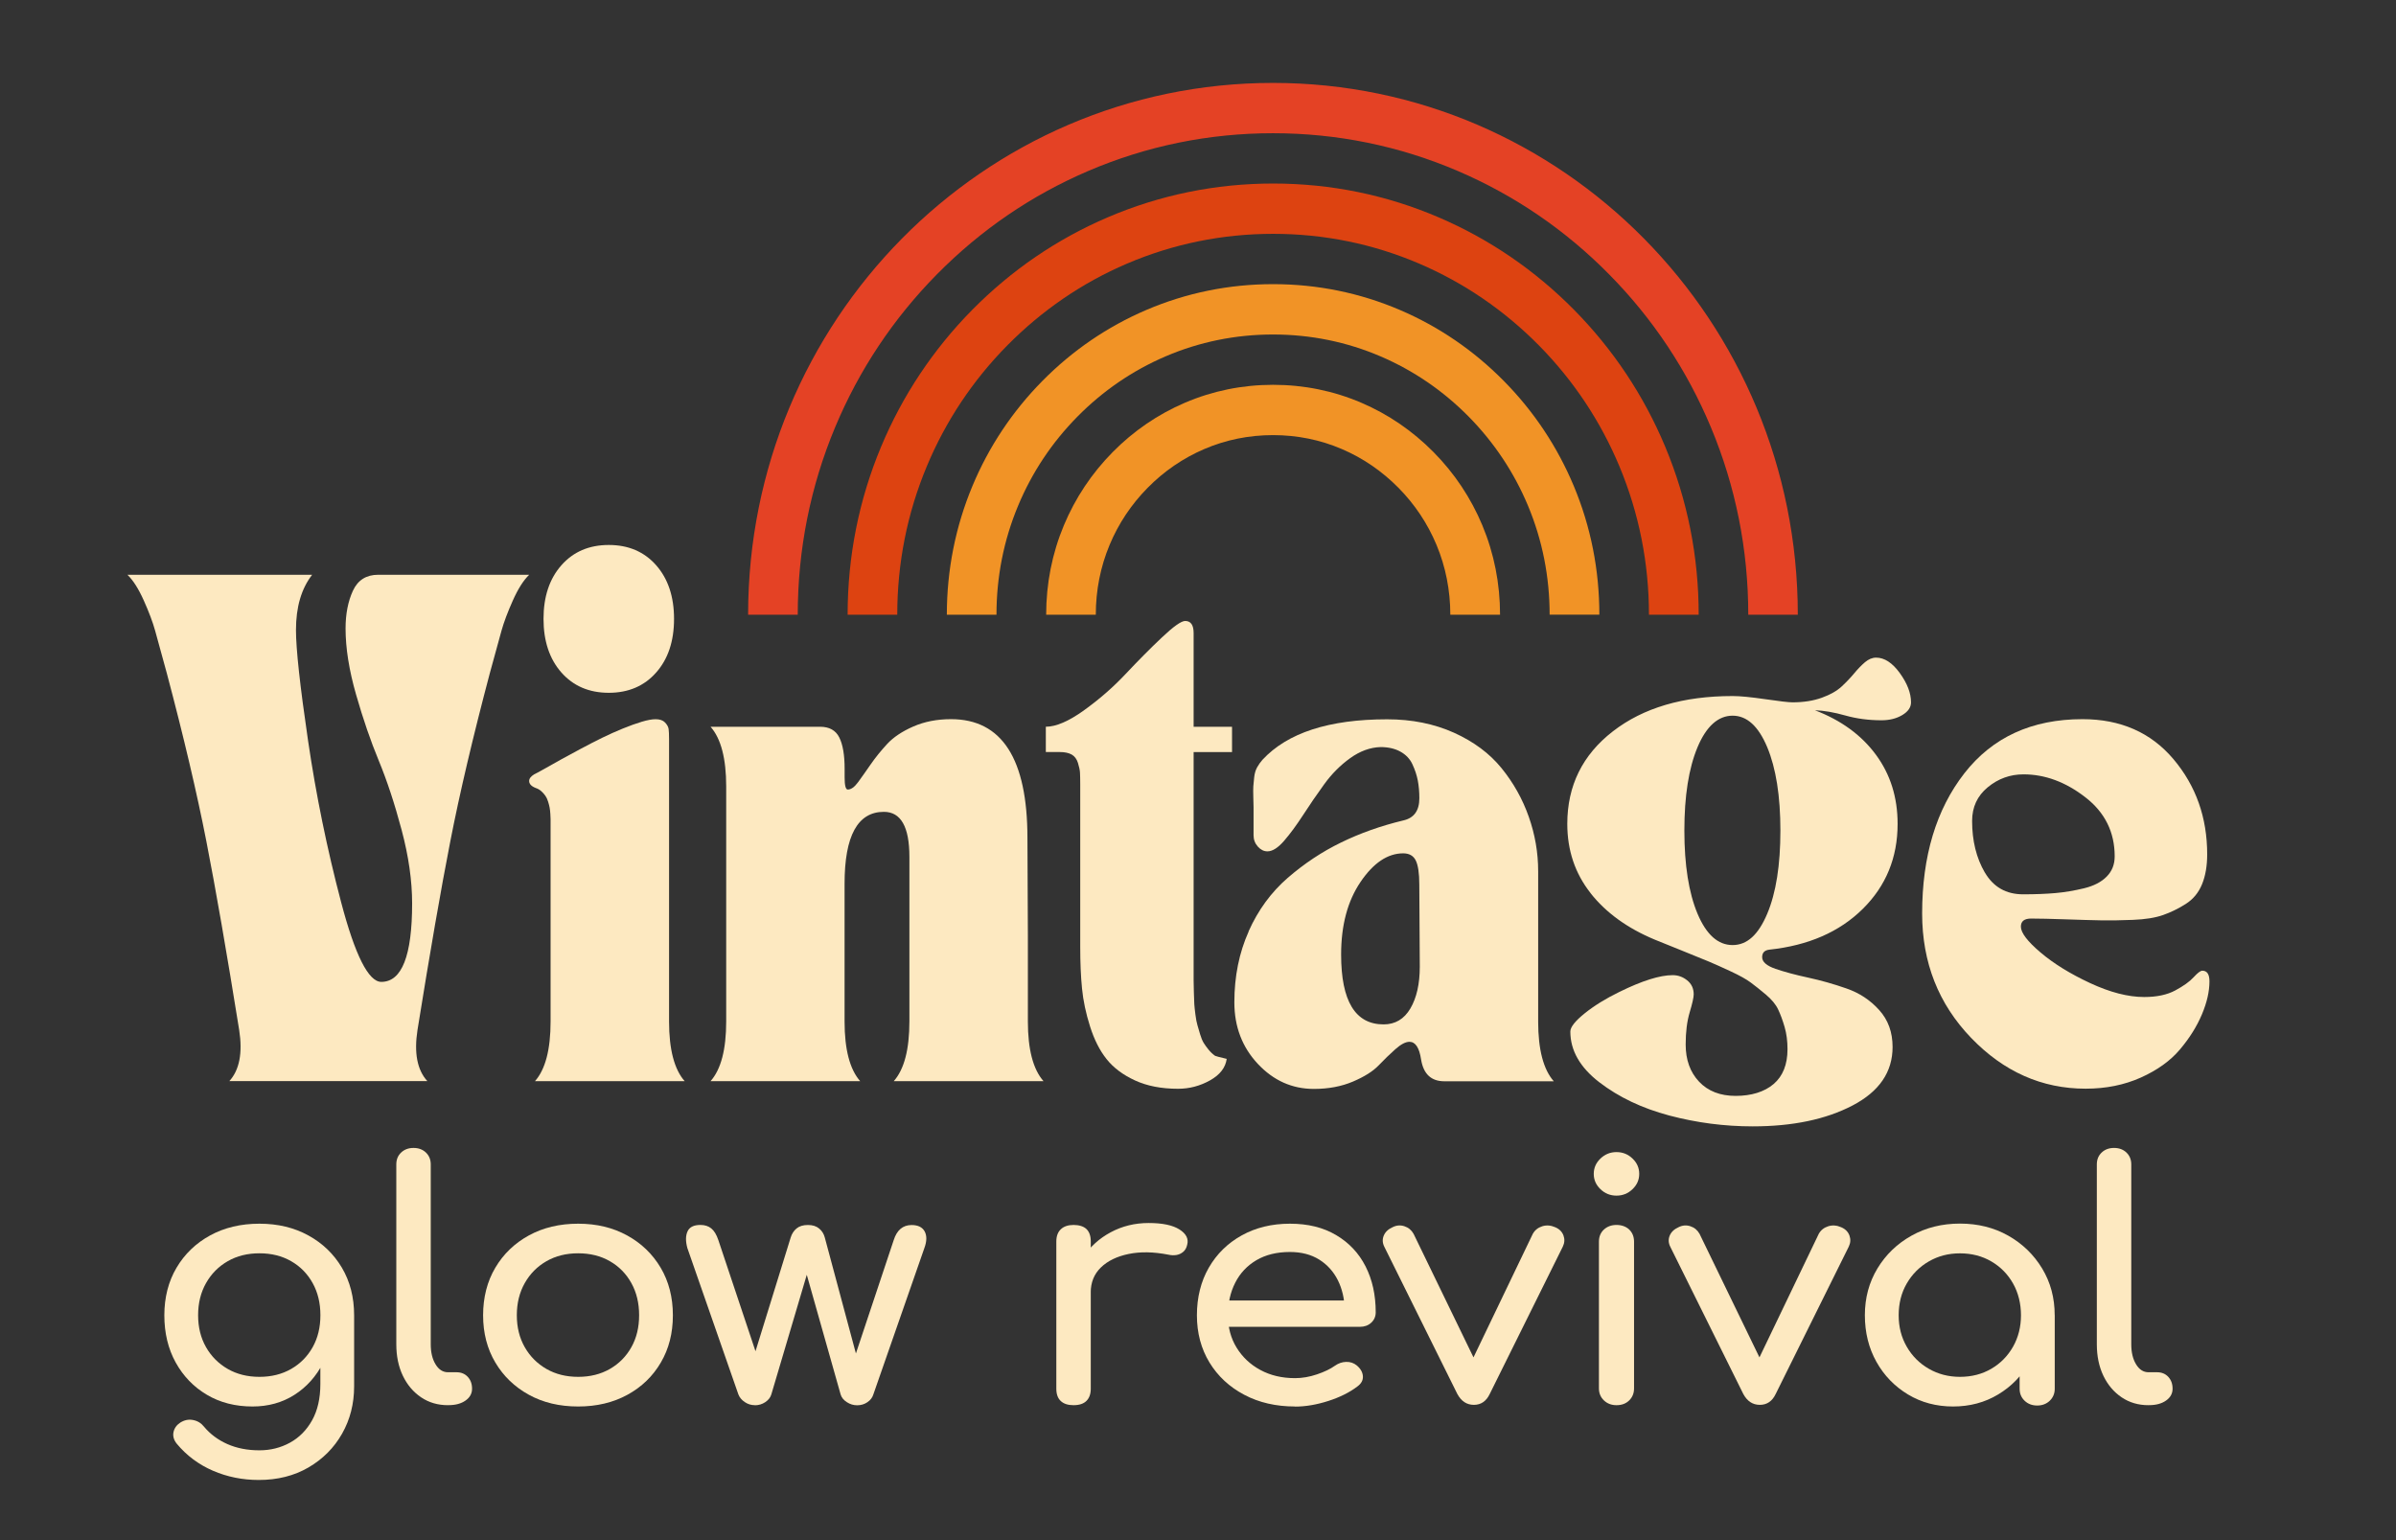 <?xml version="1.0" encoding="UTF-8"?>
<svg id="Layer_1" xmlns="http://www.w3.org/2000/svg" version="1.1" viewBox="0 0 495.27 318.37">
  <rect x="0" y="0" width="495.27" height="318.37" fill="#333333" stroke="none"/>
  <!-- Generator: Adobe Illustrator 29.6.1, SVG Export Plug-In . SVG Version: 2.1.1 Build 9)  -->
  <defs>
    <style>
      .st0 {
        fill: #fde9c1;
      }

      .st1 {
        fill: #dd4311;
      }

      .st2 {
        fill: #f19326;
      }

      .st3 {
        fill: #e44225;
      }
    </style>
  </defs>
  <g>
    <path class="st3" d="M361.38,127.08c0-13.44-2.6-26.48-7.72-38.74-4.95-11.85-12.03-22.5-21.06-31.64-9.02-9.15-19.53-16.32-31.23-21.34-12.1-5.19-24.97-7.82-38.23-7.82-13.27,0-26.13,2.63-38.23,7.82-11.7,5.01-22.2,12.19-31.23,21.34-9.02,9.14-16.11,19.79-21.06,31.64-5.12,12.26-7.72,25.3-7.72,38.74h-10.26c0-60.72,48.57-109.94,108.49-109.94,59.92,0,108.49,49.22,108.49,109.94h-10.27Z"/>
    <path class="st1" d="M340.85,127.08c0-10.64-2.05-20.95-6.09-30.64-3.91-9.37-9.52-17.8-16.66-25.04-7.15-7.24-15.46-12.92-24.71-16.89-9.56-4.1-19.73-6.17-30.23-6.17-10.5,0-20.67,2.08-30.23,6.17-9.25,3.96-17.56,9.65-24.71,16.89-7.15,7.24-12.75,15.66-16.66,25.04-4.04,9.69-6.09,20-6.09,30.64h-10.26c0-12.04,2.32-23.71,6.9-34.69,4.43-10.61,10.78-20.15,18.86-28.34,8.09-8.19,17.49-14.62,27.97-19.11,10.83-4.64,22.35-7,34.23-7,11.88,0,23.4,2.35,34.23,7,10.47,4.49,19.88,10.92,27.97,19.11,8.08,8.19,14.43,17.73,18.86,28.34,4.58,10.98,6.9,22.65,6.9,34.69h-10.27Z"/>
    <path class="st2" d="M320.32,127.08c0-7.84-1.5-15.42-4.47-22.53-2.88-6.89-7.01-13.09-12.27-18.43-5.27-5.34-11.39-9.52-18.19-12.44-7.01-3.01-14.5-4.53-22.24-4.53-7.74,0-15.22,1.52-22.24,4.53-6.8,2.92-12.92,7.1-18.19,12.44-5.27,5.34-9.4,11.54-12.27,18.43-2.97,7.11-4.47,14.69-4.47,22.53h-10.26c0-9.24,1.78-18.19,5.28-26.59,3.39-8.13,8.26-15.45,14.47-21.74,6.21-6.29,13.42-11.22,21.45-14.66,8.29-3.55,17.11-5.35,26.24-5.35s17.95,1.8,26.24,5.35c8.03,3.44,15.24,8.37,21.45,14.66,6.21,6.29,11.07,13.6,14.47,21.73,3.51,8.4,5.28,17.34,5.28,26.59h-10.27Z"/>
    <path class="st2" d="M299.79,127.08c0-5.04-.96-9.9-2.85-14.43-1.84-4.41-4.49-8.39-7.88-11.82-3.39-3.43-7.31-6.12-11.67-7.99-4.47-1.92-9.26-2.89-14.24-2.89s-9.77.97-14.24,2.89c-4.35,1.87-8.28,4.55-11.67,7.99-3.39,3.43-6.04,7.41-7.88,11.82-1.89,4.53-2.85,9.38-2.85,14.43h-10.26c0-6.44,1.23-12.66,3.66-18.48,2.36-5.65,5.75-10.74,10.08-15.13,4.33-4.39,9.35-7.82,14.93-10.21,5.74-2.46,11.88-3.71,18.24-3.71,6.36,0,12.5,1.25,18.24,3.71,5.58,2.39,10.6,5.83,14.93,10.21,4.33,4.38,7.72,9.48,10.08,15.13,2.43,5.82,3.66,12.04,3.66,18.48h-10.26Z"/>
  </g>
  <g>
    <path class="st0" d="M406.04,159.87c5.82-7.46,13.96-11.2,24.43-11.2,7.88,0,14.15,2.76,18.8,8.27,4.65,5.51,6.97,12.07,6.97,19.68,0,2.37-.35,4.43-1.06,6.17-.71,1.74-1.83,3.1-3.37,4.08-1.54.98-3.11,1.74-4.71,2.3-1.6.56-3.66.89-6.19.99-2.53.1-4.74.14-6.65.1-1.91-.04-4.36-.1-7.34-.21-2.99-.1-5.34-.16-7.07-.16-1.42,0-2.12.56-2.12,1.67,0,1.26,1.35,3.04,4.06,5.34,2.71,2.3,6.13,4.41,10.25,6.33,4.13,1.92,7.85,2.88,11.18,2.88,2.59,0,4.73-.45,6.42-1.36,1.69-.91,2.96-1.81,3.79-2.72.83-.91,1.43-1.36,1.8-1.36.99,0,1.48.73,1.48,2.2,0,2.09-.52,4.38-1.57,6.86-1.05,2.48-2.55,4.88-4.53,7.22-1.97,2.34-4.66,4.27-8.08,5.81-3.42,1.53-7.22,2.3-11.41,2.3-9.05,0-16.95-3.51-23.69-10.52-6.74-7.01-10.11-15.58-10.11-25.69,0-11.86,2.91-21.52,8.73-28.99ZM410.29,180.38c1.76,3,4.39,4.5,7.9,4.5,2.53,0,4.76-.09,6.7-.26,1.94-.17,3.91-.51,5.91-.99,2-.49,3.56-1.29,4.66-2.41,1.11-1.12,1.66-2.51,1.66-4.19,0-5.02-2.03-9.11-6.1-12.24-4.06-3.14-8.31-4.71-12.75-4.71-2.77,0-5.23.89-7.39,2.67-2.16,1.78-3.23,4.1-3.23,6.96,0,4.12.88,7.67,2.63,10.67Z"/>
    <path class="st0" d="M64.51,118.84c-2.22,2.86-3.33,6.66-3.33,11.41,0,3.91.83,11.51,2.49,22.81,1.66,11.3,3.94,22.45,6.84,33.44,2.89,10.99,5.67,16.48,8.31,16.48,4.25,0,6.37-5.41,6.37-16.22,0-4.67-.72-9.73-2.17-15.18-1.45-5.44-3.02-10.2-4.71-14.29-1.69-4.08-3.26-8.65-4.71-13.71-1.45-5.06-2.17-9.61-2.17-13.66,0-3,.51-5.6,1.52-7.8,1.02-2.2,2.76-3.3,5.22-3.3h31.22c-1.17,1.12-2.29,2.88-3.37,5.29-1.08,2.41-1.86,4.5-2.36,6.28-.49,1.78-1.29,4.69-2.4,8.74-3.51,13.26-6.24,24.84-8.17,34.75-1.94,9.91-4.2,22.92-6.79,39.04-.74,4.75-.06,8.27,2.03,10.57h-40.92c2.09-2.3,2.77-5.83,2.03-10.57-2.59-16.12-4.85-29.13-6.79-39.04-1.94-9.91-4.66-21.49-8.18-34.75-1.11-4.05-1.91-6.96-2.4-8.74-.49-1.78-1.28-3.87-2.36-6.28-1.08-2.41-2.2-4.17-3.37-5.29h38.15Z"/>
    <path class="st0" d="M110.41,160.08c.18-.07.92-.47,2.22-1.2,1.29-.73,2.45-1.38,3.46-1.94,1.02-.56,2.34-1.27,3.97-2.15,1.63-.87,3.12-1.64,4.48-2.3,1.35-.66,2.76-1.29,4.2-1.88,1.45-.59,2.76-1.06,3.93-1.41,1.17-.35,2.12-.52,2.86-.52.86,0,1.51.23,1.94.68.43.45.68.91.74,1.36.06.45.09,1.13.09,2.04v58.4c0,5.79,1.08,9.91,3.23,12.35h-30.95c2.16-2.44,3.23-6.56,3.23-12.35v-41.81c0-.24-.02-.61-.05-1.1-.03-.49-.08-.91-.14-1.26-.06-.35-.17-.77-.32-1.26-.15-.49-.34-.89-.55-1.2-.22-.31-.49-.63-.83-.94-.34-.31-.72-.54-1.15-.68-.92-.35-1.39-.84-1.39-1.46,0-.49.34-.94,1.02-1.36ZM135.63,116.85c2.46,2.79,3.7,6.49,3.7,11.09s-1.23,8.3-3.7,11.09c-2.46,2.79-5.73,4.19-9.79,4.19s-7.33-1.4-9.79-4.19c-2.46-2.79-3.7-6.49-3.7-11.09s1.23-8.3,3.7-11.09c2.46-2.79,5.73-4.19,9.79-4.19s7.33,1.4,9.79,4.19Z"/>
    <path class="st0" d="M146.88,223.5c2.16-2.44,3.23-6.56,3.23-12.35v-48.56c0-5.79-1.08-9.91-3.23-12.35h22.63c1.91,0,3.23.73,3.97,2.2.74,1.47,1.11,3.63,1.11,6.49v1.78c0,1.68.22,2.51.65,2.51.68,0,1.39-.51,2.13-1.52.74-1.01,1.6-2.23,2.59-3.66.99-1.43,2.13-2.84,3.42-4.24,1.29-1.39,3.09-2.6,5.4-3.61,2.31-1.01,4.91-1.52,7.8-1.52,10.53,0,15.8,8.2,15.8,24.59l.09,19.99v17.9c0,5.79,1.08,9.91,3.23,12.35h-30.95c2.16-2.44,3.23-6.56,3.23-12.35v-34.01c0-6.21-1.76-9.31-5.27-9.31-5.42,0-8.13,4.95-8.13,14.86v28.47c0,5.79,1.08,9.91,3.23,12.35h-30.95Z"/>
    <path class="st0" d="M224.06,146.84c3.17-2.27,6.05-4.78,8.64-7.54,2.59-2.75,5.08-5.27,7.48-7.53,2.4-2.27,4-3.4,4.8-3.4,1.17,0,1.75.84,1.75,2.51v19.36h7.94v5.23h-7.94v47.25c0,.45.02,1.26.05,2.41.03,1.15.06,1.97.09,2.46.03.49.11,1.2.23,2.15.12.94.26,1.67.42,2.2l.55,1.88c.22.73.46,1.32.74,1.78.28.45.62.92,1.02,1.41.4.49.85.91,1.34,1.26.12.07.92.28,2.4.63-.25,1.81-1.4,3.3-3.46,4.45-2.06,1.15-4.26,1.73-6.6,1.73-3.45,0-6.42-.58-8.91-1.73-2.49-1.15-4.45-2.62-5.86-4.4-1.42-1.78-2.56-4.03-3.42-6.75-.86-2.72-1.42-5.34-1.66-7.85-.25-2.51-.37-5.37-.37-8.58v-33.6c0-1.12-.02-1.93-.05-2.46-.03-.52-.17-1.19-.42-1.99-.25-.8-.68-1.38-1.29-1.73-.62-.35-1.45-.52-2.49-.52h-2.86v-5.23c2.09,0,4.73-1.13,7.9-3.4Z"/>
    <path class="st0" d="M258.1,192.52c1.97-4.4,4.67-8.08,8.08-11.04,3.42-2.96,7.1-5.41,11.04-7.32,3.94-1.92,8.22-3.44,12.84-4.55,2.22-.49,3.33-2.02,3.33-4.6,0-1.33-.11-2.55-.32-3.66-.22-1.12-.59-2.23-1.11-3.35-.52-1.12-1.35-1.99-2.49-2.62-1.14-.63-2.51-.94-4.11-.94-2.16.07-4.25.84-6.28,2.3-2.03,1.46-3.82,3.26-5.36,5.39-1.54,2.13-2.99,4.24-4.34,6.33-1.36,2.09-2.66,3.87-3.93,5.34-1.26,1.46-2.42,2.2-3.46,2.2-.74,0-1.4-.33-1.99-.99-.59-.66-.88-1.45-.88-2.35v-5.76c0-.28-.02-.96-.05-2.04-.03-1.08-.03-1.85,0-2.3.03-.45.09-1.08.18-1.88.09-.8.29-1.48.6-2.04.31-.56.68-1.08,1.11-1.57,5.17-5.58,13.76-8.37,25.77-8.37,5.11,0,9.71.93,13.81,2.77,4.1,1.85,7.37,4.29,9.84,7.33,2.46,3.03,4.34,6.38,5.63,10.05,1.29,3.66,1.94,7.41,1.94,11.25v31.08c0,5.79,1.08,9.91,3.23,12.35h-22.63c-2.71,0-4.31-1.5-4.8-4.5-.37-2.44-1.17-3.66-2.4-3.66-.8,0-1.77.51-2.91,1.52-1.14,1.01-2.29,2.13-3.46,3.35-1.17,1.22-2.94,2.34-5.31,3.35-2.37,1.01-5.07,1.52-8.08,1.52-4.5,0-8.36-1.73-11.59-5.18-3.23-3.45-4.85-7.69-4.85-12.72,0-5.37.99-10.26,2.96-14.65ZM281.24,182.31c-2.68,3.94-4.02,8.95-4.02,15.02,0,9.63,2.93,14.44,8.78,14.44,2.4,0,4.25-1.1,5.54-3.3,1.29-2.2,1.94-5.08,1.94-8.63,0-2.23-.02-5.08-.05-8.53-.03-3.45-.05-6.26-.05-8.42,0-2.37-.25-4.05-.74-5.02-.49-.98-1.36-1.46-2.59-1.46-3.2,0-6.14,1.97-8.82,5.91Z"/>
    <path class="st0" d="M328.77,184.61c-3.2-4.06-4.8-8.82-4.8-14.29,0-7.89,3.14-14.27,9.42-19.13,6.28-4.87,14.53-7.3,24.76-7.3,1.54,0,3.79.22,6.74.65,2.96.43,4.83.65,5.64.65,2.28,0,4.3-.32,6.05-.95,1.75-.63,3.12-1.41,4.11-2.33.99-.92,1.85-1.83,2.59-2.72.74-.89,1.48-1.66,2.22-2.29.74-.63,1.51-.95,2.31-.95,1.72,0,3.36,1.07,4.9,3.2,1.54,2.13,2.31,4.15,2.31,6.04,0,1.04-.6,1.91-1.8,2.63-1.2.72-2.63,1.08-4.3,1.08-2.65,0-5.14-.33-7.48-.99-2.34-.66-4.43-1.02-6.28-1.08,5.42,2.07,9.62,5.14,12.61,9.2,2.99,4.06,4.48,8.82,4.48,14.29,0,6.97-2.4,12.83-7.21,17.58-4.8,4.75-11.24,7.56-19.31,8.42-.99.12-1.48.63-1.48,1.55,0,.98.92,1.78,2.77,2.42,1.85.63,4.09,1.24,6.74,1.81,2.65.58,5.3,1.32,7.94,2.25,2.65.92,4.9,2.4,6.74,4.45,1.85,2.04,2.77,4.59,2.77,7.64,0,5.18-2.76,9.21-8.27,12.09-5.51,2.88-12.39,4.32-20.65,4.32-5.85,0-11.59-.75-17.23-2.24-5.63-1.5-10.45-3.79-14.46-6.87-4-3.08-6-6.58-6-10.49,0-.92.99-2.17,2.96-3.76,1.97-1.58,4.37-3.07,7.21-4.45,4.68-2.3,8.34-3.45,10.99-3.45,1.11,0,2.11.36,3,1.08.89.72,1.34,1.68,1.34,2.89,0,.63-.28,1.87-.83,3.71-.55,1.84-.83,4.06-.83,6.65,0,3.17.92,5.73,2.77,7.69,1.85,1.96,4.37,2.94,7.57,2.94s5.94-.82,7.85-2.46c1.91-1.64,2.86-4.04,2.86-7.21,0-1.67-.2-3.2-.6-4.58-.4-1.38-.85-2.59-1.34-3.63-.49-1.04-1.34-2.06-2.54-3.07-1.2-1.01-2.25-1.84-3.14-2.5-.89-.66-2.26-1.43-4.11-2.29-1.85-.86-3.36-1.54-4.53-2.03-1.17-.49-2.97-1.22-5.4-2.2-2.43-.98-4.36-1.76-5.77-2.33-5.67-2.36-10.1-5.57-13.3-9.63ZM350.89,154.47c-1.82,4.35-2.72,10.09-2.72,17.23s.91,12.87,2.72,17.19c1.82,4.32,4.23,6.48,7.25,6.48s5.34-2.16,7.16-6.48c1.82-4.32,2.72-10.05,2.72-17.19s-.91-12.88-2.72-17.23c-1.82-4.35-4.2-6.52-7.16-6.52s-5.43,2.17-7.25,6.52Z"/>
  </g>
  <g>
    <path class="st0" d="M52.21,290.76c-3.56,0-6.71-.8-9.44-2.42-2.73-1.61-4.88-3.84-6.45-6.67-1.57-2.84-2.35-6.1-2.35-9.77s.84-7,2.53-9.84c1.68-2.84,4-5.06,6.94-6.67,2.94-1.61,6.34-2.42,10.18-2.42s7.17.81,10.11,2.42c2.94,1.61,5.26,3.84,6.94,6.67,1.68,2.84,2.53,6.12,2.53,9.84h-4.2c0,3.68-.72,6.94-2.17,9.77-1.45,2.84-3.43,5.06-5.95,6.67-2.52,1.61-5.41,2.42-8.69,2.42ZM53.49,305.95c-3.37,0-6.53-.64-9.47-1.91-2.94-1.27-5.44-3.13-7.48-5.58-.62-.77-.84-1.57-.68-2.38.17-.82.63-1.48,1.39-1.98.85-.54,1.74-.73,2.67-.54.93.18,1.67.64,2.24,1.36,1.28,1.54,2.9,2.75,4.84,3.61,1.95.86,4.15,1.29,6.62,1.29,2.28,0,4.38-.52,6.3-1.57,1.92-1.05,3.45-2.59,4.59-4.63,1.14-2.04,1.71-4.54,1.71-7.49v-9.67l2.35-5.99,4.63,1.43v14.71c0,3.59-.83,6.84-2.49,9.77-1.66,2.93-3.98,5.25-6.94,6.98-2.97,1.73-6.4,2.59-10.29,2.59ZM53.63,284.63c2.47,0,4.65-.54,6.55-1.63,1.9-1.09,3.38-2.59,4.45-4.5,1.07-1.91,1.6-4.11,1.6-6.61s-.53-4.71-1.6-6.64c-1.07-1.93-2.55-3.44-4.45-4.53-1.9-1.09-4.08-1.63-6.55-1.63s-4.65.54-6.55,1.63c-1.9,1.09-3.4,2.6-4.49,4.53-1.09,1.93-1.64,4.14-1.64,6.64s.55,4.7,1.64,6.61c1.09,1.91,2.59,3.41,4.49,4.5,1.9,1.09,4.08,1.63,6.55,1.63Z"/>
    <path class="st0" d="M92.59,290.49c-2.09,0-3.94-.54-5.55-1.63-1.61-1.09-2.87-2.58-3.77-4.46-.9-1.88-1.35-4.05-1.35-6.5v-37.19c0-1,.33-1.82,1-2.45.66-.63,1.52-.95,2.56-.95s1.9.32,2.56.95c.66.64,1,1.45,1,2.45v37.19c0,1.68.33,3.06,1,4.15.66,1.09,1.52,1.63,2.56,1.63h1.78c.95,0,1.72.32,2.31.95.59.64.89,1.45.89,2.45s-.45,1.82-1.35,2.45c-.9.64-2.07.95-3.49.95h-.14Z"/>
    <path class="st0" d="M119.51,290.76c-3.85,0-7.24-.8-10.18-2.42-2.94-1.61-5.26-3.84-6.94-6.67-1.69-2.84-2.53-6.1-2.53-9.77s.84-7,2.53-9.84c1.68-2.84,4-5.06,6.94-6.67,2.94-1.61,6.34-2.42,10.18-2.42s7.17.81,10.11,2.42c2.94,1.61,5.26,3.84,6.94,6.67,1.68,2.84,2.53,6.12,2.53,9.84s-.83,6.94-2.49,9.77c-1.66,2.84-3.96,5.06-6.91,6.67-2.94,1.61-6.34,2.42-10.18,2.42ZM119.51,284.63c2.47,0,4.65-.54,6.55-1.63,1.9-1.09,3.38-2.59,4.45-4.5,1.07-1.91,1.6-4.11,1.6-6.61s-.53-4.71-1.6-6.64c-1.07-1.93-2.55-3.44-4.45-4.53-1.9-1.09-4.08-1.63-6.55-1.63s-4.65.54-6.55,1.63c-1.9,1.09-3.4,2.6-4.49,4.53-1.09,1.93-1.64,4.14-1.64,6.64s.55,4.7,1.64,6.61c1.09,1.91,2.59,3.41,4.49,4.5,1.9,1.09,4.08,1.63,6.55,1.63Z"/>
    <path class="st0" d="M156.04,290.49c-.76,0-1.46-.21-2.1-.65-.64-.43-1.08-.96-1.32-1.6l-10.54-30.24c-.38-1.41-.37-2.55.04-3.44.4-.89,1.29-1.33,2.67-1.33.9,0,1.65.24,2.24.72.59.48,1.08,1.28,1.46,2.42l8.97,26.84h-2.49l8.47-27.38c.24-.77.64-1.4,1.21-1.87.57-.48,1.35-.72,2.35-.72s1.72.24,2.31.72c.59.48.98,1.1,1.18,1.87l6.91,25.75h-1.07l8.4-25.2c.66-2.09,1.9-3.13,3.7-3.13,1.33,0,2.23.44,2.71,1.33.47.89.45,2.03-.07,3.44l-10.54,30.24c-.19.64-.59,1.17-1.21,1.6-.62.43-1.33.65-2.14.65-.76,0-1.47-.21-2.14-.65-.67-.43-1.09-.96-1.28-1.6l-7.34-25.95h.71l-7.69,25.95c-.19.64-.61,1.17-1.25,1.6-.64.43-1.37.65-2.17.65Z"/>
    <path class="st0" d="M221.91,290.49c-1.14,0-2.02-.28-2.63-.85-.62-.57-.93-1.42-.93-2.55v-30.45c0-1.09.31-1.93.93-2.52.62-.59,1.5-.89,2.63-.89s2.08.28,2.67.85c.59.57.89,1.42.89,2.55v30.45c0,1.09-.3,1.93-.89,2.52-.59.59-1.48.89-2.67.89ZM221.84,267.2c0-2.72.7-5.16,2.1-7.32,1.4-2.16,3.29-3.87,5.66-5.14,2.37-1.27,4.98-1.91,7.83-1.91s4.97.44,6.37,1.33c1.4.89,1.93,1.94,1.6,3.17-.14.64-.42,1.12-.82,1.46-.4.34-.87.56-1.39.65-.52.09-1.09.07-1.71-.07-3.04-.59-5.77-.64-8.19-.14-2.42.5-4.33,1.43-5.73,2.79-1.4,1.36-2.1,3.09-2.1,5.18h-3.63Z"/>
    <path class="st0" d="M267.7,290.76c-3.94,0-7.44-.8-10.5-2.42-3.06-1.61-5.46-3.84-7.19-6.67-1.73-2.84-2.6-6.1-2.6-9.77s.82-7,2.46-9.84c1.64-2.84,3.9-5.06,6.8-6.67,2.89-1.61,6.22-2.42,9.97-2.42s6.88.78,9.54,2.35c2.66,1.57,4.69,3.72,6.09,6.47,1.4,2.75,2.1,5.91,2.1,9.5,0,.86-.31,1.58-.93,2.15-.62.57-1.4.85-2.35.85h-28.7v-5.45h28.49l-2.92,1.91c-.05-2.27-.52-4.3-1.42-6.1-.9-1.79-2.18-3.21-3.85-4.26-1.66-1.04-3.68-1.57-6.05-1.57-2.71,0-5.02.57-6.94,1.7-1.92,1.14-3.38,2.69-4.38,4.67-1,1.98-1.5,4.21-1.5,6.71s.59,4.72,1.78,6.67c1.19,1.95,2.82,3.5,4.91,4.63,2.09,1.14,4.49,1.7,7.19,1.7,1.47,0,2.98-.26,4.52-.78,1.54-.52,2.79-1.12,3.74-1.8.71-.5,1.48-.76,2.31-.78.83-.02,1.55.22,2.17.72.81.68,1.23,1.43,1.28,2.25.05.82-.33,1.52-1.14,2.11-1.61,1.23-3.62,2.23-6.02,3-2.4.77-4.69,1.16-6.87,1.16Z"/>
    <path class="st0" d="M304.66,290.42c-1.47,0-2.61-.75-3.42-2.25l-15.1-30.45c-.38-.77-.42-1.53-.11-2.28.31-.75.91-1.33,1.82-1.74.81-.41,1.63-.48,2.46-.2.83.27,1.46.8,1.89,1.57l14.1,29.08h-3.42l13.96-29.08c.43-.77,1.08-1.29,1.96-1.57.88-.27,1.77-.2,2.67.2.86.36,1.42.93,1.71,1.7.28.77.24,1.54-.14,2.32l-15.1,30.45c-.71,1.5-1.81,2.25-3.28,2.25Z"/>
    <path class="st0" d="M334.14,247.17c-1.28,0-2.39-.44-3.31-1.33-.93-.89-1.39-1.94-1.39-3.17s.46-2.28,1.39-3.17,2.03-1.33,3.31-1.33,2.39.44,3.31,1.33c.93.89,1.39,1.94,1.39,3.17s-.46,2.28-1.39,3.17c-.93.89-2.03,1.33-3.31,1.33ZM334.14,290.49c-1.04,0-1.91-.33-2.6-.99-.69-.66-1.03-1.49-1.03-2.49v-30.31c0-1.04.34-1.88,1.03-2.52.69-.63,1.55-.95,2.6-.95s1.97.32,2.63.95c.66.64,1,1.48,1,2.52v30.31c0,1-.33,1.83-1,2.49-.67.66-1.54.99-2.63.99Z"/>
    <path class="st0" d="M363.77,290.42c-1.47,0-2.61-.75-3.42-2.25l-15.1-30.45c-.38-.77-.42-1.53-.11-2.28.31-.75.91-1.33,1.82-1.74.81-.41,1.63-.48,2.46-.2.83.27,1.46.8,1.89,1.57l14.1,29.08h-3.42l13.96-29.08c.43-.77,1.08-1.29,1.96-1.57.88-.27,1.77-.2,2.67.2.86.36,1.42.93,1.71,1.7.28.77.24,1.54-.14,2.32l-15.1,30.45c-.71,1.5-1.81,2.25-3.28,2.25Z"/>
    <path class="st0" d="M403.72,290.76c-3.47,0-6.58-.83-9.33-2.49-2.75-1.66-4.93-3.9-6.52-6.74-1.59-2.84-2.39-6.05-2.39-9.64s.87-6.81,2.6-9.67c1.73-2.86,4.08-5.12,7.05-6.78,2.97-1.66,6.3-2.49,10.01-2.49s7.03.83,9.97,2.49c2.94,1.66,5.28,3.92,7.01,6.78,1.73,2.86,2.6,6.08,2.6,9.67h-2.78c0,3.59-.8,6.8-2.39,9.64-1.59,2.84-3.76,5.09-6.52,6.74-2.75,1.66-5.86,2.49-9.33,2.49ZM405.14,284.63c2.42,0,4.58-.56,6.48-1.67,1.9-1.11,3.39-2.63,4.49-4.56,1.09-1.93,1.64-4.1,1.64-6.5s-.55-4.64-1.64-6.57c-1.09-1.93-2.59-3.45-4.49-4.56-1.9-1.11-4.06-1.67-6.48-1.67s-4.52.56-6.44,1.67c-1.92,1.11-3.44,2.63-4.56,4.56-1.12,1.93-1.67,4.12-1.67,6.57s.56,4.58,1.67,6.5c1.11,1.93,2.63,3.45,4.56,4.56,1.92,1.11,4.07,1.67,6.44,1.67ZM421.1,290.56c-1.04,0-1.91-.33-2.6-.99-.69-.66-1.03-1.49-1.03-2.49v-10.42l1.35-7.22,5.91,2.45v15.19c0,1-.35,1.83-1.03,2.49-.69.66-1.56.99-2.6.99Z"/>
    <path class="st0" d="M444.1,290.49c-2.09,0-3.94-.54-5.55-1.63-1.61-1.09-2.87-2.58-3.77-4.46-.9-1.88-1.35-4.05-1.35-6.5v-37.19c0-1,.33-1.82,1-2.45.66-.63,1.52-.95,2.56-.95s1.9.32,2.56.95c.66.64,1,1.45,1,2.45v37.19c0,1.68.33,3.06,1,4.15.66,1.09,1.52,1.63,2.56,1.63h1.78c.95,0,1.72.32,2.31.95.59.64.89,1.45.89,2.45s-.45,1.82-1.35,2.45c-.9.64-2.07.95-3.49.95h-.14Z"/>
  </g>
</svg>